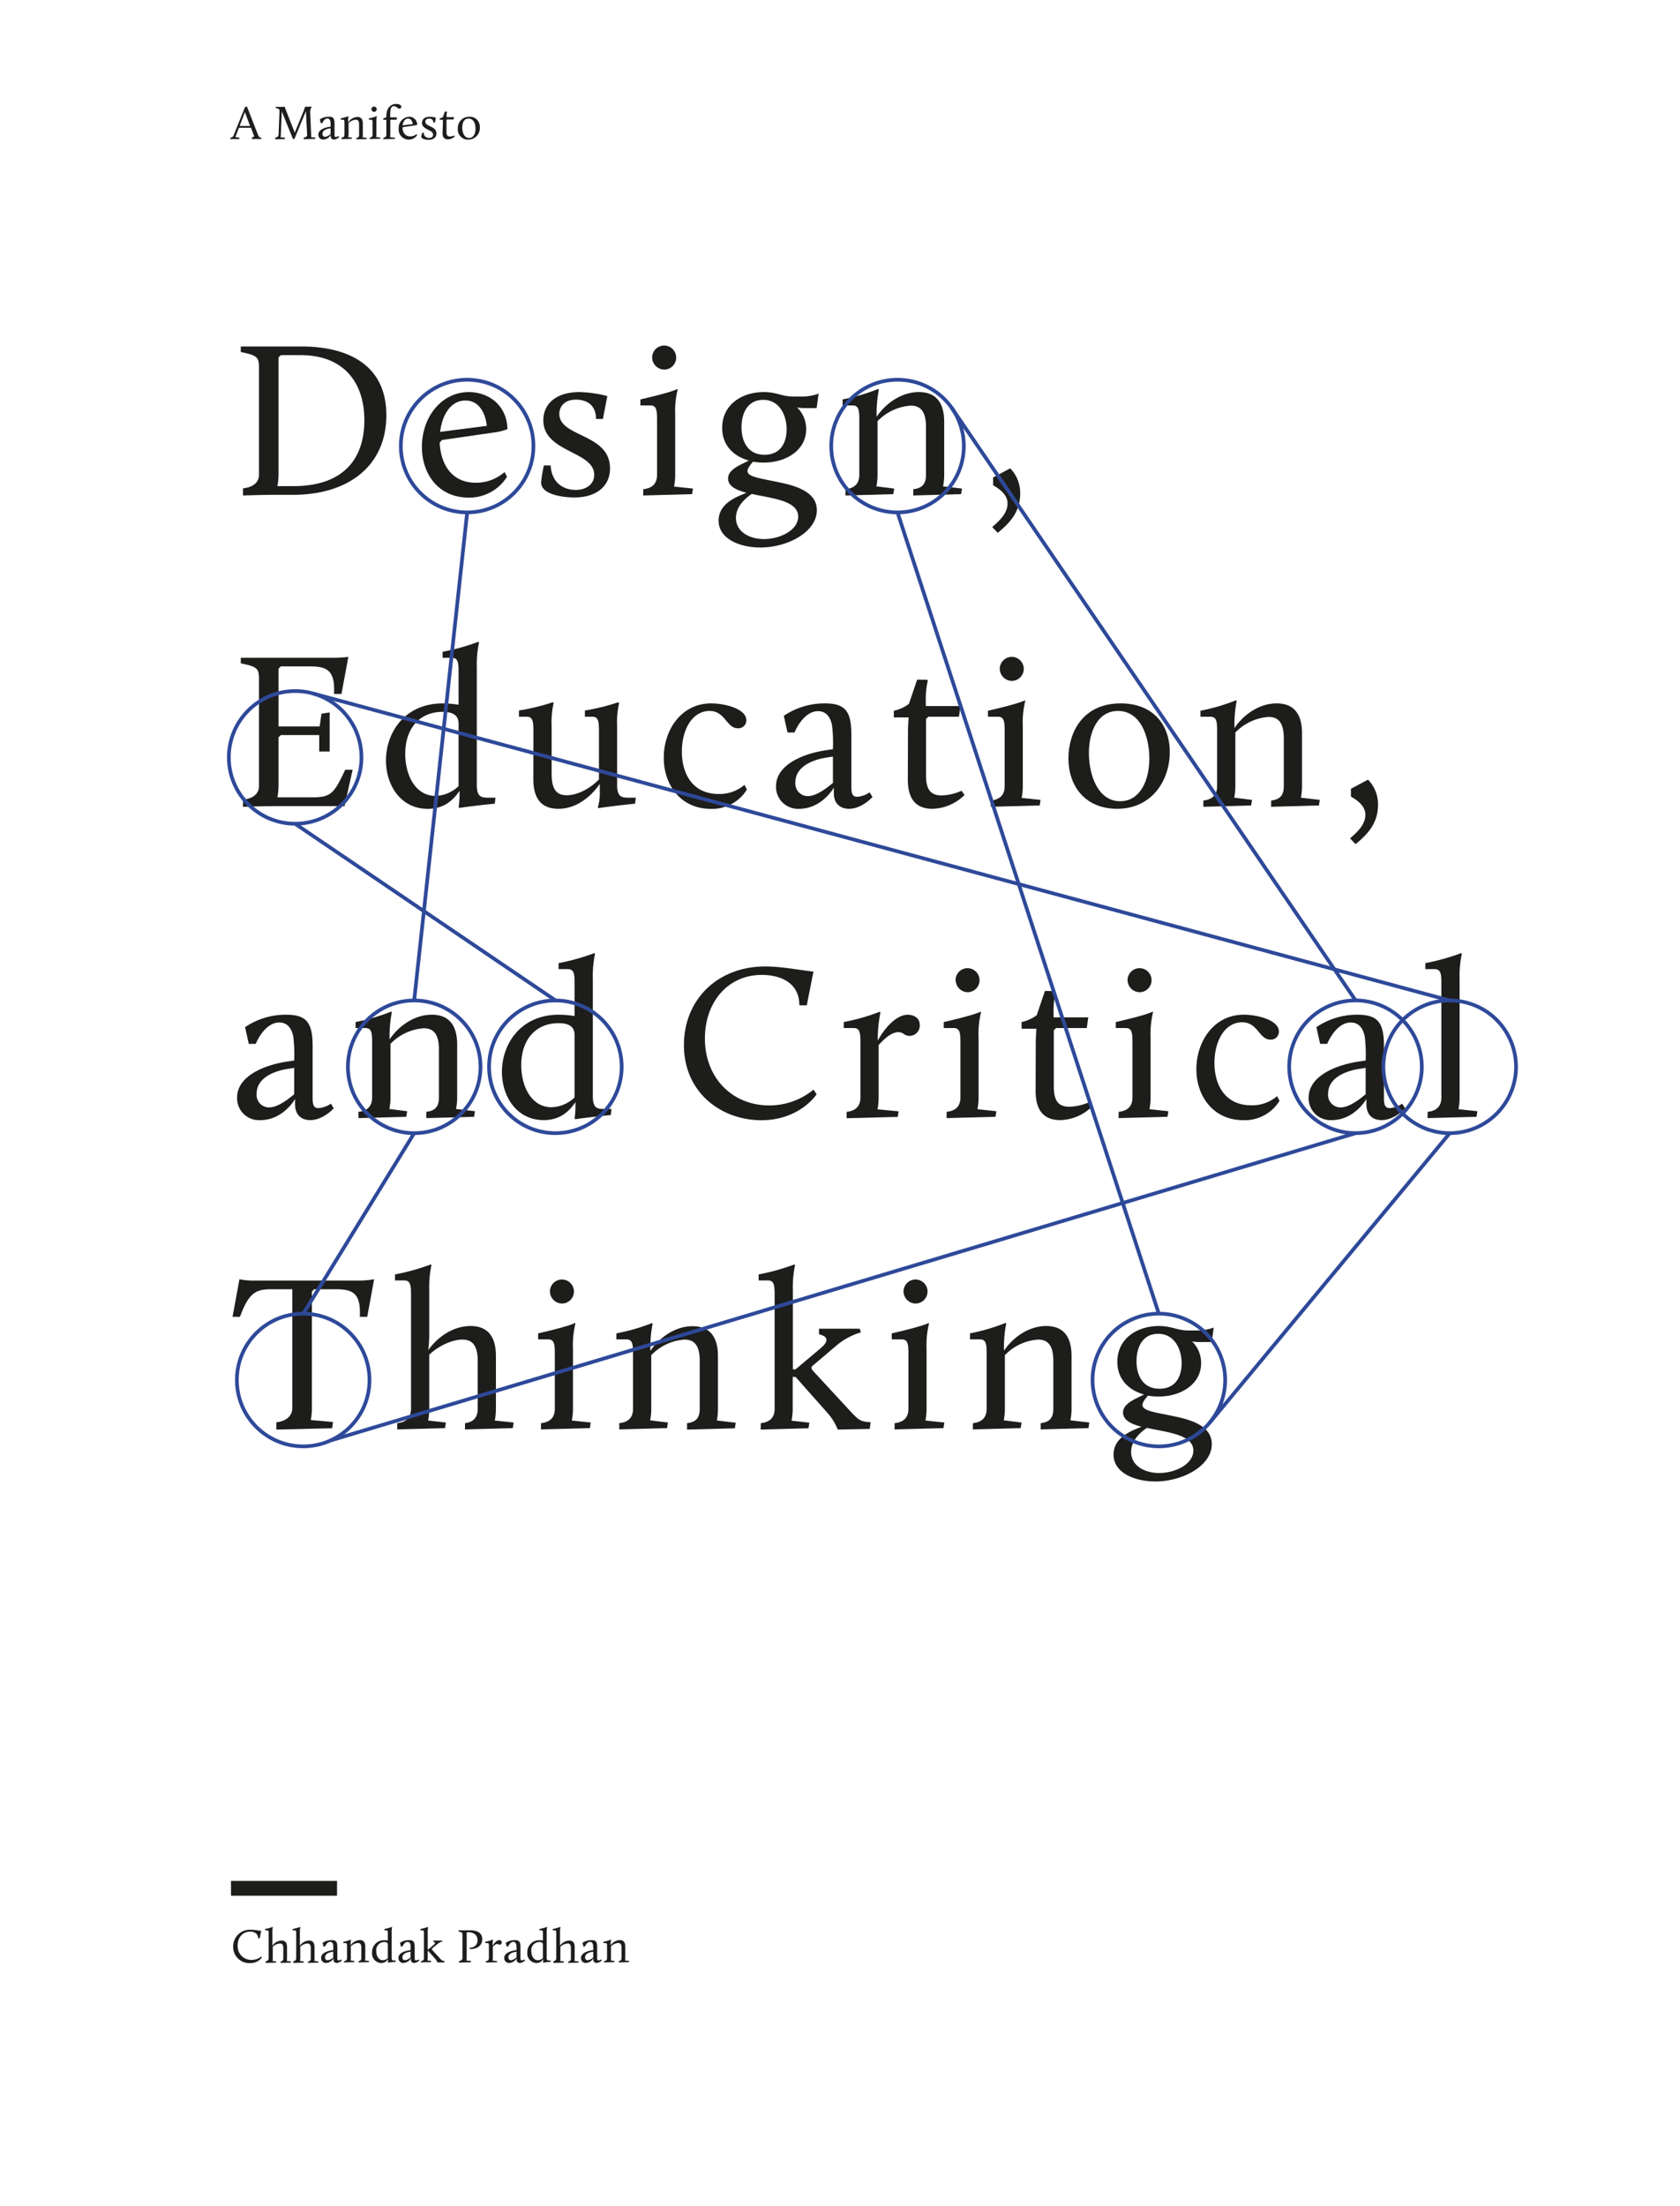 <svg id="Layer_1" data-name="Layer 1" xmlns="http://www.w3.org/2000/svg" xmlns:xlink="http://www.w3.org/1999/xlink" viewBox="0 0 453.54 595.28"><defs><style>.cls-1,.cls-4,.cls-6{fill:none;}.cls-2{fill:#fff;}.cls-3{fill:#1d1d1b;}.cls-4{stroke:#1d1d1b;stroke-width:4px;}.cls-5{clip-path:url(#clip-path);}.cls-6{stroke:#2e4999;}</style><clipPath id="clip-path"><rect class="cls-1" width="453.54" height="595.28"/></clipPath></defs><rect class="cls-2" width="453.54" height="595.28"/><path class="cls-3" d="M65.6,131.77c2.7-.3,4.32-1.56,4.32-3.72V99.37c0-2.88-.3-3.48-4.92-4.38v-1.5H81.44c11.64,0,22.86,4.38,22.86,18.54,0,13.56-10.14,21.48-25.14,21.48H74.3c-3,0-8.7.18-8.7.18Zm13.56-.6c14,0,19.2-7.8,19.2-17.76,0-10.62-5.94-17.58-17.16-17.58H75.8l-.6.6v31.38a20,20,0,0,1-.3,3.36Z"/><path class="cls-3" d="M126.56,105.79c5.16,0,10.26,3.36,10.44,10a16.17,16.17,0,0,1-2.76.78l-14.94,2.16-.6.72c.24,5.46,3,10.8,9.72,10.8a11.63,11.63,0,0,0,7.8-2.88l.66,1.26a12,12,0,0,1-10.26,5.64c-8.52,0-12.72-6.66-12.72-13.68C113.9,112.39,119.3,105.79,126.56,105.79Zm-7.74,10.74,12.6-1.62s-.48-6.84-5.76-6.84C121.64,108.07,119.36,112,118.82,116.53Z"/><path class="cls-3" d="M146.84,125.59h1.8c.36,5.1,3.9,6.6,6.78,6.6s5-1.56,5-4.08c0-6.42-13.74-6-13.74-14.7,0-4.44,3.42-7.62,9.78-7.62a32.78,32.78,0,0,1,7.5,1.08l-1.2,6.18h-1.86c0-4.92-4.14-5.22-5.4-5.22-3.24,0-4.5,2-4.5,3.84,0,6.36,13.68,5.22,13.68,14.7,0,5-3.9,7.86-9.6,7.86-2.76,0-9-.66-9-4.08A34,34,0,0,1,146.84,125.59Z"/><path class="cls-3" d="M173.66,132c2.7-.3,3.72-1.74,3.72-3.9V113.47c0-2.58-.06-4.08-1.8-4.08h-2.7v-1.62c8.76-2,10-2.82,10-2.82l.06.18a24.48,24.48,0,0,0-.66,6.84v16.08a17.68,17.68,0,0,1-.3,3.24l5.1.54-.24,1.5-13.2.36Zm2.4-35.52a3.24,3.24,0,1,1,3.24,3.24A3.31,3.31,0,0,1,176.06,96.43Z"/><path class="cls-3" d="M202.16,124.27c-4-1.14-7.2-4-7.2-8.82,0-6.24,5.28-9.66,11.22-9.66,3.48,0,4.92,1.2,7.92,1.2H217a12.93,12.93,0,0,0,4-.78l-.54,3.9h-3.18a10.29,10.29,0,0,1-2.1-.18,8.1,8.1,0,0,1,2.46,5.88c0,5.64-5.4,9-11.4,9a15.77,15.77,0,0,1-2.94-.24c-.42.48-1.5,1.68-1.5,2.52,0,1.62,3.6,2,8.28,3,5,1,10.44,2.7,10.44,7.56,0,5.88-7.86,10.08-15.24,10.08-5.4,0-11.28-2.22-11.28-7.26,0-4.62,4.8-6.42,7.56-7.5-2.82-.72-5-1.8-5-3.84C196.52,126.61,200,125.41,202.16,124.27Zm.78,9c-1.44,1-4.26,3.18-4.26,6.48,0,3.72,3.6,5.7,7.56,5.7,4.38,0,9.24-2.4,9.24-6.06,0-3.06-3.54-4.26-7.5-5.1C206.3,133.93,204.56,133.63,202.94,133.27Zm9.42-17.46c0-3.84-2-7.92-6.3-7.92s-5.88,3.66-5.88,7.44,1.74,7.38,6.18,7.38S212.36,119.35,212.36,115.81Z"/><path class="cls-3" d="M228.26,132c2.7-.3,3.72-1.74,3.72-3.9V113.47c0-2.58-.06-4.08-1.8-4.08h-2.7v-1.62a52.86,52.86,0,0,0,9.6-2.82l.18.18a33.76,33.76,0,0,0-.6,7.32c2.16-3.24,6.36-6.66,11.4-6.66,4.14,0,6.84,2.28,6.84,8.1v14.16a16.6,16.6,0,0,1-.3,3.18l5.1.6-.24,1.5-12.9.36V132c2.7-.3,3.42-1.74,3.42-3.9V115.21c0-4.56-1.74-5.76-4.14-5.76a13.75,13.75,0,0,0-8.94,4.2v14.4a16.6,16.6,0,0,1-.3,3.18l4.8.6-.24,1.5-12.9.36Z"/><path class="cls-3" d="M268.1,128.83l4.62-2.46a9.48,9.48,0,0,1,2.7,6.72c0,5-2.7,7.92-6.06,10.68l-1.5-1.56c2.1-1.8,4.14-3.78,4.14-6.36,0-1.86-1.26-3.42-3.9-4.92Z"/><path class="cls-3" d="M65.6,215.77c2.7-.3,4.32-1.56,4.32-3.72V183.37c0-2.88-.3-3.48-4.92-4.38v-1.5H89.72a37.48,37.48,0,0,0,4.32-.24l-1.86,10h-2c.3-6.18-1.68-7.44-6.48-7.44H75.8l-.6.6V196H86.3l.48-3.42,2.22-.36v10.56H86.18v-4.44H75.8l-.6.6v12.84a20,20,0,0,1-.3,3.36h9.42c5.16,0,5.88-1.14,8.88-7.44h2L93,217.51H74.3c-3,0-8.7.18-8.7.18Z"/><path class="cls-3" d="M119.54,189.79a28.77,28.77,0,0,1,4.26.36v-8.58c0-2.58-.06-4.08-1.8-4.08h-2.52v-1.62a58.81,58.81,0,0,0,9.66-2.7l.18.18a29.22,29.22,0,0,0-.6,6.84v31.62c0,3.42,1.38,3.42,3.36,3.42h1.68l-.18,1.62C127,217.51,124,218,124,218l-.18-.18a26.34,26.34,0,0,0,.24-3.18v-1.26c-1.62,2.4-4.08,4.86-8.58,4.86-7.38,0-11.28-6.48-11.28-13C104.18,197.65,109.28,189.79,119.54,189.79Zm4.26,22.32V195.25c0-2.76-2.4-3.18-4.32-3.18-6.12,0-10.08,4.38-10.08,11.34,0,5.76,2.76,11.34,8.16,11.34A9.33,9.33,0,0,0,123.8,212.11Z"/><path class="cls-3" d="M144,197.47c0-2.58-.06-4.08-1.8-4.08h-2.1v-1.68a59.39,59.39,0,0,0,9.12-2.22l.24.18a23.85,23.85,0,0,0-.54,6.3v12.84c0,4.56,1.62,5.76,4.08,5.76,2.76,0,6.12-1.62,8.7-4.26V197.47c0-2.58-.06-4.08-1.8-4.08h-2v-1.68a57.31,57.31,0,0,0,9-2.22l.24.18a23.85,23.85,0,0,0-.54,6.3v15.84c0,3.42,1.38,3.42,3.36,3.42h1.68l-.18,1.62c-6.54.66-9.84,1.2-9.84,1.2l-.24-.18a13,13,0,0,0,.54-3.24v-3.12c-2.16,3.18-6.12,6.72-11.16,6.72-4.2,0-6.78-2.28-6.78-8Z"/><path class="cls-3" d="M192,189.79c3.66,0,9.48,1.44,9.48,4.56a2.14,2.14,0,0,1-2.28,2.16c-3.06,0-3.42-4.68-7.62-4.68-4.8,0-7.5,5.16-7.5,11s2.82,11.4,9.9,11.4a10.27,10.27,0,0,0,7-2.46l.66,1.26a11,11,0,0,1-9.72,5.22c-8.4,0-12.72-6.78-12.72-13.68C179.12,197.29,183.68,189.79,192,189.79Z"/><path class="cls-3" d="M222.86,202.45l2-.3a40,40,0,0,0-.24-6.42c-.42-2.22-1.56-3.84-3.78-3.84-4.08,0-6.36,5.76-6.36,5.76H212.6l-1-4.5a19.56,19.56,0,0,1,11.1-3.36c5.64,0,7.14,2.28,7.14,8.58v13.8c0,1.92.24,2.82,1.62,2.82a6.77,6.77,0,0,0,3.3-1.2l.78,1.26s-2.82,3.18-6.36,3.18c-2.28,0-4.08-1.32-4.08-4.26v-1.44s-3.18,5.7-9.36,5.7a5.91,5.91,0,0,1-6.24-6.06C209.48,206.41,216.62,203.41,222.86,202.45Zm2,8.76v-7.08l-1.86.3c-3.42.54-8.28,2.34-8.28,6.66a3.38,3.38,0,0,0,3.36,3.72C220.46,214.81,223.34,212.53,224.9,211.21Z"/><path class="cls-3" d="M245.12,197.47c0-1.74.18-3.9.18-3.9h-4v-1.8a10.17,10.17,0,0,0,4.08-1.86l2.22-6.54,2.7.06.18.18a23,23,0,0,0-.54,6v.9h9.36l-.42,2.88h-8.28l-.6.6v15.24c0,3.48,1,5.4,4.2,5.4a14.74,14.74,0,0,0,5.4-1.26l.78,1.14a12.72,12.72,0,0,1-8.64,3.72c-4.26,0-6.66-2.4-6.66-7.86Z"/><path class="cls-3" d="M267.5,216c2.7-.3,3.72-1.74,3.72-3.9V197.47c0-2.58-.06-4.08-1.8-4.08h-2.7v-1.62c8.76-2,10-2.82,10-2.82l.06.18a24.48,24.48,0,0,0-.66,6.84v16.08a17.68,17.68,0,0,1-.3,3.24l5.1.54-.24,1.5-13.2.36Zm2.4-35.52a3.24,3.24,0,1,1,3.24,3.24A3.31,3.31,0,0,1,269.9,180.43Z"/><path class="cls-3" d="M302.54,189.79c8.76,0,13.26,5.76,13.26,13.14s-4.62,15.3-14.22,15.3c-8.46,0-13.14-5.94-13.14-13.62C288.44,197.59,292.34,189.79,302.54,189.79Zm-.12,26.4c5.1,0,7.86-5.16,7.86-11.58,0-5.94-2.4-12.78-8.46-12.78-5.52,0-7.86,5.64-7.86,11.4C294,209.23,296.42,216.19,302.42,216.19Z"/><path class="cls-3" d="M324.86,216c2.7-.3,3.72-1.74,3.72-3.9V197.47c0-2.58-.06-4.08-1.8-4.08h-2.7v-1.62a52.86,52.86,0,0,0,9.6-2.82l.18.18a33.76,33.76,0,0,0-.6,7.32c2.16-3.24,6.36-6.66,11.4-6.66,4.14,0,6.84,2.28,6.84,8.1v14.16a16.6,16.6,0,0,1-.3,3.18l5.1.6-.24,1.5-12.9.36V216c2.7-.3,3.42-1.74,3.42-3.9V199.21c0-4.56-1.74-5.76-4.14-5.76a13.75,13.75,0,0,0-8.94,4.2v14.4a16.6,16.6,0,0,1-.3,3.18l4.8.6-.24,1.5-12.9.36Z"/><path class="cls-3" d="M364.7,212.83l4.62-2.46a9.48,9.48,0,0,1,2.7,6.72c0,5-2.7,7.92-6.06,10.68l-1.5-1.56c2.1-1.8,4.14-3.78,4.14-6.36,0-1.86-1.26-3.42-3.9-4.92Z"/><path class="cls-3" d="M77.42,286.45l2-.3a40,40,0,0,0-.24-6.42c-.42-2.22-1.56-3.84-3.78-3.84-4.08,0-6.36,5.76-6.36,5.76H67.16l-1-4.5a19.56,19.56,0,0,1,11.1-3.36c5.64,0,7.14,2.28,7.14,8.58v13.8c0,1.92.24,2.82,1.62,2.82a6.77,6.77,0,0,0,3.3-1.2l.78,1.26s-2.82,3.18-6.36,3.18c-2.28,0-4.08-1.32-4.08-4.26v-1.44s-3.18,5.7-9.36,5.7A5.91,5.91,0,0,1,64,296.17C64,290.41,71.18,287.41,77.42,286.45Zm2,8.76v-7.08l-1.86.3c-3.42.54-8.28,2.34-8.28,6.66a3.38,3.38,0,0,0,3.36,3.72C75,298.81,77.9,296.53,79.46,295.21Z"/><path class="cls-3" d="M96.74,300c2.7-.3,3.72-1.74,3.72-3.9V281.47c0-2.58-.06-4.08-1.8-4.08H96v-1.62a52.86,52.86,0,0,0,9.6-2.82l.18.18a33.76,33.76,0,0,0-.6,7.32c2.16-3.24,6.36-6.66,11.4-6.66,4.14,0,6.84,2.28,6.84,8.1v14.16a16.6,16.6,0,0,1-.3,3.18l5.1.6-.24,1.5-12.9.36V300c2.7-.3,3.42-1.74,3.42-3.9V283.21c0-4.56-1.74-5.76-4.14-5.76a13.75,13.75,0,0,0-8.94,4.2v14.4a16.6,16.6,0,0,1-.3,3.18l4.8.6-.24,1.5-12.9.36Z"/><path class="cls-3" d="M150.86,273.79a28.77,28.77,0,0,1,4.26.36v-8.58c0-2.58-.06-4.08-1.8-4.08H150.8v-1.62a58.81,58.81,0,0,0,9.66-2.7l.18.18a29.22,29.22,0,0,0-.6,6.84v31.62c0,3.42,1.38,3.42,3.36,3.42h1.68l-.18,1.62c-6.54.66-9.6,1.14-9.6,1.14l-.18-.18a26.34,26.34,0,0,0,.24-3.18v-1.26c-1.62,2.4-4.08,4.86-8.58,4.86-7.38,0-11.28-6.48-11.28-13C135.5,281.65,140.6,273.79,150.86,273.79Zm4.26,22.32V279.25c0-2.76-2.4-3.18-4.32-3.18-6.12,0-10.08,4.38-10.08,11.34,0,5.76,2.76,11.34,8.16,11.34A9.33,9.33,0,0,0,155.12,296.11Z"/><path class="cls-3" d="M206.6,260.77c4.5,0,9.84,1.08,13,1.38l-1.8,9.12h-2c0-6.24-5.28-8.22-10.14-8.22-9.24,0-15.36,7.44-15.36,17.16,0,10.8,7.56,18.06,17.34,18.06A18.73,18.73,0,0,0,219.62,294l.84,1.26s-4.5,7-14.94,7c-10.68,0-20.88-7.32-20.88-20.28C184.64,269.71,193.7,260.77,206.6,260.77Z"/><path class="cls-3" d="M228.56,300c2.7-.3,3.72-1.74,3.72-3.9V281.47c0-2.58-.06-4.08-1.8-4.08h-2.7v-1.62A56.6,56.6,0,0,0,237.5,273l.18.18a38.78,38.78,0,0,0-.72,7.62c1.8-3.36,5-7,8.1-7,1.44,0,3.24.72,3.24,2.76a2.77,2.77,0,0,1-2.82,2.94c-1.38,0-1.56-1-2.94-1-2,0-4,2-5.34,3.48v14.1a17.68,17.68,0,0,1-.3,3.24l5.7.54-.24,1.5-13.8.36Z"/><path class="cls-3" d="M255.56,300c2.7-.3,3.72-1.74,3.72-3.9V281.47c0-2.58-.06-4.08-1.8-4.08h-2.7v-1.62c8.76-2,10-2.82,10-2.82l.06.18a24.48,24.48,0,0,0-.66,6.84v16.08a17.68,17.68,0,0,1-.3,3.24l5.1.54-.24,1.5-13.2.36Zm2.4-35.52a3.24,3.24,0,1,1,3.24,3.24A3.31,3.31,0,0,1,258,264.43Z"/><path class="cls-3" d="M279.62,281.47c0-1.74.18-3.9.18-3.9h-4v-1.8a10.17,10.17,0,0,0,4.08-1.86l2.22-6.54,2.7.06.18.18a23,23,0,0,0-.54,6v.9h9.36l-.42,2.88h-8.28l-.6.6v15.24c0,3.48,1,5.4,4.2,5.4a14.74,14.74,0,0,0,5.4-1.26l.78,1.14a12.72,12.72,0,0,1-8.64,3.72c-4.26,0-6.66-2.4-6.66-7.86Z"/><path class="cls-3" d="M302,300c2.7-.3,3.72-1.74,3.72-3.9V281.47c0-2.58-.06-4.08-1.8-4.08h-2.7v-1.62c8.76-2,10-2.82,10-2.82l.06.18a24.48,24.48,0,0,0-.66,6.84v16.08a17.68,17.68,0,0,1-.3,3.24l5.1.54-.24,1.5-13.2.36Zm2.4-35.52a3.24,3.24,0,1,1,3.24,3.24A3.31,3.31,0,0,1,304.4,264.43Z"/><path class="cls-3" d="M335.78,273.79c3.66,0,9.48,1.44,9.48,4.56a2.14,2.14,0,0,1-2.28,2.16c-3.06,0-3.42-4.68-7.62-4.68-4.8,0-7.5,5.16-7.5,11s2.82,11.4,9.9,11.4a10.27,10.27,0,0,0,7-2.46l.66,1.26a11,11,0,0,1-9.72,5.22c-8.4,0-12.72-6.78-12.72-13.68C322.94,281.29,327.5,273.79,335.78,273.79Z"/><path class="cls-3" d="M366.68,286.45l2-.3a40,40,0,0,0-.24-6.42c-.42-2.22-1.56-3.84-3.78-3.84-4.08,0-6.36,5.76-6.36,5.76h-1.92l-1-4.5a19.56,19.56,0,0,1,11.1-3.36c5.64,0,7.14,2.28,7.14,8.58v13.8c0,1.92.24,2.82,1.62,2.82a6.77,6.77,0,0,0,3.3-1.2l.78,1.26s-2.82,3.18-6.36,3.18c-2.28,0-4.08-1.32-4.08-4.26v-1.44s-3.18,5.7-9.36,5.7a5.91,5.91,0,0,1-6.24-6.06C353.3,290.41,360.44,287.41,366.68,286.45Zm2,8.76v-7.08l-1.86.3c-3.42.54-8.28,2.34-8.28,6.66a3.38,3.38,0,0,0,3.36,3.72C364.28,298.81,367.16,296.53,368.72,295.21Z"/><path class="cls-3" d="M385.4,300c2.7-.3,3.72-1.74,3.72-3.9V265.57c0-2.58-.06-4.08-1.8-4.08H384.8v-1.62a58.81,58.81,0,0,0,9.66-2.7l.18.18a29.22,29.22,0,0,0-.6,6.84v31.86a17.68,17.68,0,0,1-.3,3.24l5.1.54-.24,1.5-13.2.36Z"/><path class="cls-3" d="M74.6,383.77c2.7-.3,4.32-1.74,4.32-3.9v-32H73c-4.14,0-5.94,1.26-8.22,7.44h-2l1.86-10.14a19.68,19.68,0,0,0,4,.36H96.68a25.2,25.2,0,0,0,4.32-.36l-1.86,10.14h-2c.3-6.18-1.68-7.44-6.36-7.44H84.8l-.6.6v31.44a17.68,17.68,0,0,1-.3,3.24l6,.54-.24,1.68-15.06.36Z"/><path class="cls-3" d="M107.24,384c2.7-.3,3.72-1.74,3.72-3.9V349.57c0-2.58-.06-4.08-1.8-4.08h-2.52v-1.62a58.81,58.81,0,0,0,9.66-2.7l.18.18a29.22,29.22,0,0,0-.6,6.84v11.64c0,2.76-.24,4-.24,4.44,2.16-3.12,6.36-6.48,11.4-6.48,4.14,0,6.84,2.28,6.84,8.1v14.16a17.68,17.68,0,0,1-.3,3.24l5.1.54-.24,1.5-12.9.36V384c2.46-.3,3.42-1.74,3.42-3.9V367.21c0-4.56-1.74-5.76-4.14-5.76-2.76,0-6.42,1.68-8.94,4.08v14.52a17.68,17.68,0,0,1-.3,3.24l4.8.54-.24,1.5-12.9.36Z"/><path class="cls-3" d="M146.06,384c2.7-.3,3.72-1.74,3.72-3.9V365.47c0-2.58-.06-4.08-1.8-4.08h-2.7v-1.62c8.76-2,10-2.82,10-2.82l.06.18a24.48,24.48,0,0,0-.66,6.84v16.08a17.68,17.68,0,0,1-.3,3.24l5.1.54-.24,1.5-13.2.36Zm2.4-35.52a3.24,3.24,0,1,1,3.24,3.24A3.31,3.31,0,0,1,148.46,348.43Z"/><path class="cls-3" d="M167.18,384c2.7-.3,3.72-1.74,3.72-3.9V365.47c0-2.58-.06-4.08-1.8-4.08h-2.7v-1.62A52.86,52.86,0,0,0,176,357l.18.18a33.76,33.76,0,0,0-.6,7.32c2.16-3.24,6.36-6.66,11.4-6.66,4.14,0,6.84,2.28,6.84,8.1v14.16a16.6,16.6,0,0,1-.3,3.18l5.1.6-.24,1.5-12.9.36V384c2.7-.3,3.42-1.74,3.42-3.9V367.21c0-4.56-1.74-5.76-4.14-5.76a13.75,13.75,0,0,0-8.94,4.2v14.4a16.6,16.6,0,0,1-.3,3.18l4.8.6-.24,1.5-12.9.36Z"/><path class="cls-3" d="M205.4,384c2.7-.3,3.72-1.74,3.72-3.9V349.57c0-2.58-.06-4.08-1.8-4.08H204.8v-1.62a58.81,58.81,0,0,0,9.66-2.7l.18.18a29.22,29.22,0,0,0-.6,6.84v21.3h.72l6.06-5.1c1-.84,2.28-1.8,2.28-2.88,0-.72-.66-1.14-2-1.5v-1.5h11l.3,1a17.84,17.84,0,0,0-6.3,3.3l-7,5.94v.6a11,11,0,0,0,1,1.2l8.88,9.6c2.64,2.88,3.18,3.36,5.4,3.54l.66.06-.24,1.8-8.64.18a15.13,15.13,0,0,0-2.46-4.14l-8.94-10.08H214v8.58a17.68,17.68,0,0,1-.3,3.24l4.8.54-.24,1.5-12.9.36Z"/><path class="cls-3" d="M241.52,384c2.7-.3,3.72-1.74,3.72-3.9V365.47c0-2.58-.06-4.08-1.8-4.08h-2.7v-1.62c8.76-2,10-2.82,10-2.82l.06.18a24.48,24.48,0,0,0-.66,6.84v16.08a17.68,17.68,0,0,1-.3,3.24l5.1.54-.24,1.5-13.2.36Zm2.4-35.52a3.24,3.24,0,1,1,3.24,3.24A3.31,3.31,0,0,1,243.92,348.43Z"/><path class="cls-3" d="M262.64,384c2.7-.3,3.72-1.74,3.72-3.9V365.47c0-2.58-.06-4.08-1.8-4.08h-2.7v-1.62a52.86,52.86,0,0,0,9.6-2.82l.18.18a33.76,33.76,0,0,0-.6,7.32c2.16-3.24,6.36-6.66,11.4-6.66,4.14,0,6.84,2.28,6.84,8.1v14.16a16.6,16.6,0,0,1-.3,3.18l5.1.6-.24,1.5-12.9.36V384c2.7-.3,3.42-1.74,3.42-3.9V367.21c0-4.56-1.74-5.76-4.14-5.76a13.75,13.75,0,0,0-8.94,4.2v14.4a16.6,16.6,0,0,1-.3,3.18l4.8.6-.24,1.5-12.9.36Z"/><path class="cls-3" d="M308.84,376.27c-4-1.14-7.2-4-7.2-8.82,0-6.24,5.28-9.66,11.22-9.66,3.48,0,4.92,1.2,7.92,1.2h2.88a12.93,12.93,0,0,0,4-.78l-.54,3.9H323.9a10.29,10.29,0,0,1-2.1-.18,8.1,8.1,0,0,1,2.46,5.88c0,5.64-5.4,9-11.4,9a15.77,15.77,0,0,1-2.94-.24c-.42.48-1.5,1.68-1.5,2.52,0,1.62,3.6,2,8.28,3,5,1,10.44,2.7,10.44,7.56,0,5.88-7.86,10.08-15.24,10.08-5.4,0-11.28-2.22-11.28-7.26,0-4.62,4.8-6.42,7.56-7.5-2.82-.72-5-1.8-5-3.84C303.2,378.61,306.68,377.41,308.84,376.27Zm.78,9c-1.44,1-4.26,3.18-4.26,6.48,0,3.72,3.6,5.7,7.56,5.7,4.38,0,9.24-2.4,9.24-6.06,0-3.06-3.54-4.26-7.5-5.1C313,385.93,311.24,385.63,309.62,385.27ZM319,367.81c0-3.84-2-7.92-6.3-7.92s-5.88,3.66-5.88,7.44,1.74,7.38,6.18,7.38S319,371.35,319,367.81Z"/><path class="cls-3" d="M67.71,520.69c1,0,2.13.23,2.8.29l-.39,2h-.44c0-1.35-1.14-1.78-2.2-1.78-2,0-3.32,1.61-3.32,3.72a3.69,3.69,0,0,0,3.75,3.91,4.08,4.08,0,0,0,2.62-.92l.18.27a3.89,3.89,0,0,1-3.24,1.51,4.34,4.34,0,0,1-4.52-4.4A4.5,4.5,0,0,1,67.71,520.69Z"/><path class="cls-3" d="M71.71,529.17a.78.78,0,0,0,.81-.84v-6.6c0-.56,0-.89-.4-.89h-.54v-.35a13.06,13.06,0,0,0,2.09-.59l0,0a6.47,6.47,0,0,0-.13,1.49V524c0,.6,0,.86,0,1a3.15,3.15,0,0,1,2.47-1.4c.9,0,1.48.49,1.48,1.75v3.07a4.1,4.1,0,0,1-.06.7l1.1.12,0,.32-2.8.08v-.38a.75.75,0,0,0,.75-.84v-2.78c0-1-.38-1.25-.9-1.25a3.14,3.14,0,0,0-1.94.88v3.15a4.1,4.1,0,0,1-.06.7l1,.12-.06.32-2.79.08Z"/><path class="cls-3" d="M79.16,529.17a.77.77,0,0,0,.8-.84v-6.6c0-.56,0-.89-.39-.89H79v-.35a13.06,13.06,0,0,0,2.09-.59l0,0a6.47,6.47,0,0,0-.13,1.49V524c0,.6,0,.86,0,1a3.15,3.15,0,0,1,2.47-1.4c.9,0,1.48.49,1.48,1.75v3.07a4.1,4.1,0,0,1-.06.7l1.1.12,0,.32-2.8.08v-.38a.74.74,0,0,0,.74-.84v-2.78c0-1-.37-1.25-.89-1.25a3.14,3.14,0,0,0-1.94.88v3.15a3.53,3.53,0,0,1-.07.7l1,.12,0,.32-2.79.08Z"/><path class="cls-3" d="M89.51,526.25l.44-.07a9.7,9.7,0,0,0,0-1.39c-.09-.48-.34-.83-.82-.83-.89,0-1.38,1.25-1.38,1.25h-.42l-.22-1a4.28,4.28,0,0,1,2.41-.72c1.22,0,1.54.49,1.54,1.85v3c0,.41.06.61.36.61a1.44,1.44,0,0,0,.71-.26l.17.27a2.13,2.13,0,0,1-1.38.69.83.83,0,0,1-.88-.92v-.32a2.52,2.52,0,0,1-2,1.24,1.28,1.28,0,0,1-1.35-1.31C86.61,527.11,88.15,526.46,89.51,526.25Zm.44,1.9v-1.54l-.4.07c-.75.12-1.8.51-1.8,1.44a.74.74,0,0,0,.73.81A2.88,2.88,0,0,0,90,528.15Z"/><path class="cls-3" d="M92.87,529.17c.59-.06.81-.37.81-.84v-3.16c0-.56,0-.88-.39-.88H92.7v-.35a10.79,10.79,0,0,0,2.08-.62l0,0a8,8,0,0,0-.13,1.59,3.14,3.14,0,0,1,2.47-1.44c.9,0,1.49.49,1.49,1.75v3.07a3.37,3.37,0,0,1-.07.69l1.11.13-.06.32-2.79.08v-.38a.72.72,0,0,0,.74-.84v-2.78c0-1-.38-1.25-.9-1.25a2.94,2.94,0,0,0-1.93.91v3.12a3.37,3.37,0,0,1-.07.69l1,.13,0,.32-2.8.08Z"/><path class="cls-3" d="M103.78,523.51a6.81,6.81,0,0,1,.92.07v-1.85c0-.56,0-.89-.39-.89h-.54v-.35a13.06,13.06,0,0,0,2.09-.59l0,0a6.47,6.47,0,0,0-.13,1.49v6.85c0,.74.3.74.73.74h.36l0,.35c-1.42.14-2.08.25-2.08.25l0,0a6.08,6.08,0,0,0,0-.69v-.28a2.1,2.1,0,0,1-1.85,1.06,2.58,2.58,0,0,1-2.45-2.82A3.22,3.22,0,0,1,103.78,523.51Zm.92,4.83v-3.65c0-.6-.52-.69-.93-.69a2.18,2.18,0,0,0-2.19,2.46c0,1.25.6,2.45,1.77,2.45A2,2,0,0,0,104.7,528.34Z"/><path class="cls-3" d="M110.4,526.25l.44-.07a9.7,9.7,0,0,0,0-1.39c-.09-.48-.34-.83-.82-.83-.89,0-1.38,1.25-1.38,1.25h-.42l-.22-1a4.28,4.28,0,0,1,2.41-.72c1.22,0,1.54.49,1.54,1.85v3c0,.41.06.61.36.61a1.44,1.44,0,0,0,.71-.26l.17.27a2.13,2.13,0,0,1-1.38.69.83.83,0,0,1-.88-.92v-.32a2.52,2.52,0,0,1-2,1.24,1.28,1.28,0,0,1-1.35-1.31C107.5,527.11,109,526.46,110.4,526.25Zm.44,1.9v-1.54l-.4.07c-.75.12-1.8.51-1.8,1.44a.74.74,0,0,0,.73.81A2.88,2.88,0,0,0,110.84,528.15Z"/><path class="cls-3" d="M113.63,529.17c.59-.06.81-.37.81-.84v-6.6c0-.56,0-.89-.39-.89h-.55v-.35a13,13,0,0,0,2.1-.59l0,0a6.47,6.47,0,0,0-.13,1.49V526h.15l1.31-1.1c.21-.19.5-.39.5-.63s-.14-.24-.43-.32v-.33h2.38l.06.21a3.92,3.92,0,0,0-1.36.72l-1.51,1.28V526a2.55,2.55,0,0,0,.21.26l1.92,2.08c.57.63.69.73,1.17.77h.15l-.06.39-1.87,0a3.35,3.35,0,0,0-.53-.9l-1.94-2.18h-.15v1.86a3.53,3.53,0,0,1-.07.7l1,.12,0,.32-2.8.08Z"/><path class="cls-3" d="M123.92,529.14c.57-.07.93-.37.93-.81v-6.22c0-.62-.06-.75-1.06-.94v-.33H127c1.5,0,3.19.48,3.19,2.39,0,2.1-2,2.79-3.37,2.64v-.36a1.91,1.91,0,0,0,2.09-2c0-1.56-1.22-2.16-2.6-2.16h-.19l-.13.13v6.85a3,3,0,0,1-.07.66l1.24.12-.06.36-3.19.08Z"/><path class="cls-3" d="M131.17,529.17c.59-.06.81-.37.81-.84v-3.16c0-.56,0-.88-.39-.88H131v-.35a11.65,11.65,0,0,0,2.11-.62l0,0A8.21,8.21,0,0,0,133,525c.39-.72,1.08-1.5,1.76-1.5a.62.62,0,0,1,.7.59.61.61,0,0,1-.61.64c-.3,0-.34-.22-.64-.22s-.87.43-1.16.75v3.06a4.1,4.1,0,0,1-.06.7l1.23.12-.05.32-3,.08Z"/><path class="cls-3" d="M139,526.25l.44-.07a9.7,9.7,0,0,0-.05-1.39c-.09-.48-.34-.83-.82-.83-.89,0-1.38,1.25-1.38,1.25h-.42l-.22-1a4.28,4.28,0,0,1,2.41-.72c1.22,0,1.55.49,1.55,1.85v3c0,.41.05.61.35.61a1.44,1.44,0,0,0,.71-.26l.17.27a2.13,2.13,0,0,1-1.38.69.83.83,0,0,1-.88-.92v-.32a2.52,2.52,0,0,1-2,1.24,1.28,1.28,0,0,1-1.35-1.31C136.06,527.11,137.61,526.46,139,526.25Zm.44,1.9v-1.54l-.4.07c-.74.12-1.8.51-1.8,1.44a.74.74,0,0,0,.73.81A2.88,2.88,0,0,0,139.4,528.15Z"/><path class="cls-3" d="M145.64,523.51a6.81,6.81,0,0,1,.92.07v-1.85c0-.56,0-.89-.39-.89h-.54v-.35a13.06,13.06,0,0,0,2.09-.59l0,0a6.47,6.47,0,0,0-.13,1.49v6.85c0,.74.3.74.73.74h.36l0,.35c-1.42.14-2.08.25-2.08.25l0,0a6.08,6.08,0,0,0,.05-.69v-.28a2.1,2.1,0,0,1-1.85,1.06,2.58,2.58,0,0,1-2.45-2.82A3.22,3.22,0,0,1,145.64,523.51Zm.92,4.83v-3.65c0-.6-.52-.69-.93-.69a2.18,2.18,0,0,0-2.19,2.46c0,1.25.6,2.45,1.77,2.45A2,2,0,0,0,146.56,528.34Z"/><path class="cls-3" d="M149.36,529.17a.77.77,0,0,0,.8-.84v-6.6c0-.56,0-.89-.39-.89h-.54v-.35a13.06,13.06,0,0,0,2.09-.59l0,0a6.47,6.47,0,0,0-.13,1.49V524c0,.6,0,.86,0,1a3.15,3.15,0,0,1,2.47-1.4c.89,0,1.48.49,1.48,1.75v3.07a3.53,3.53,0,0,1-.07.7l1.11.12,0,.32-2.8.08v-.38a.74.74,0,0,0,.74-.84v-2.78c0-1-.37-1.25-.89-1.25a3.14,3.14,0,0,0-1.94.88v3.15a3.53,3.53,0,0,1-.07.7l1,.12,0,.32-2.79.08Z"/><path class="cls-3" d="M159.71,526.25l.44-.07a9.7,9.7,0,0,0-.05-1.39c-.1-.48-.34-.83-.82-.83-.89,0-1.38,1.25-1.38,1.25h-.42l-.22-1a4.28,4.28,0,0,1,2.41-.72c1.22,0,1.54.49,1.54,1.85v3c0,.41.06.61.35.61a1.45,1.45,0,0,0,.72-.26l.17.27a2.13,2.13,0,0,1-1.38.69.83.83,0,0,1-.88-.92v-.32a2.52,2.52,0,0,1-2,1.24,1.28,1.28,0,0,1-1.35-1.31C156.81,527.11,158.35,526.46,159.71,526.25Zm.44,1.9v-1.54l-.41.07c-.74.12-1.79.51-1.79,1.44a.74.74,0,0,0,.73.81A2.88,2.88,0,0,0,160.15,528.15Z"/><path class="cls-3" d="M163.07,529.17c.59-.06.81-.37.81-.84v-3.16c0-.56,0-.88-.39-.88h-.59v-.35a10.79,10.79,0,0,0,2.08-.62l0,0a7.09,7.09,0,0,0-.13,1.59,3.14,3.14,0,0,1,2.47-1.44c.9,0,1.48.49,1.48,1.75v3.07a3.9,3.9,0,0,1-.06.69l1.1.13,0,.32-2.79.08v-.38a.72.72,0,0,0,.74-.84v-2.78c0-1-.38-1.25-.9-1.25a3,3,0,0,0-1.94.91v3.12a3.9,3.9,0,0,1-.06.69l1,.13,0,.32-2.8.08Z"/><path class="cls-3" d="M62.19,37.14a.93.93,0,0,0,.87-.59l3.09-7.67.53-.12,2.88,7.39c.36.88.59,1,1,1l0,.35h-.56l-2,0v-.44c.36,0,.68-.12.54-.51l-.79-2.08H64.61l-.17.13L63.55,37l1.1.16-.05.36H62.19Zm3.94-6.92L64.69,34h2.82l-1.12-3C66.29,30.75,66.18,30.41,66.13,30.22Z"/><path class="cls-3" d="M74.27,37.14c.59-.07.91-.33.94-.81l.24-6.22c0-.62,0-.75-1-.94v-.33h1a13.22,13.22,0,0,0,1.43-.05l0,.05A10.87,10.87,0,0,0,77.3,30l2,5.09c.09.22.18.51.25.74l2.52-6.13c.1-.28.28-.9.28-.9h.34a10.22,10.22,0,0,0,1.41-.05l.06.05a2.52,2.52,0,0,0-.42,1.64L84,36.37a3.4,3.4,0,0,1,0,.66l1.15.08-.06.36-3.1.08v-.41c.57-.07.95-.33.93-.77L82.58,30l-3.12,7.55-.41-.15-3-7.39,0,.51-.23,5.85a4,4,0,0,1-.09.7l1.19.08,0,.36-2.56.08Z"/><path class="cls-3" d="M88.8,34.25l.45-.07a8.52,8.52,0,0,0-.06-1.39c-.09-.48-.33-.83-.81-.83C87.49,32,87,33.21,87,33.21h-.42l-.22-1a4.28,4.28,0,0,1,2.41-.72c1.22,0,1.54.49,1.54,1.86v3c0,.41,0,.61.35.61a1.5,1.5,0,0,0,.72-.26l.17.27a2.13,2.13,0,0,1-1.38.69.83.83,0,0,1-.88-.92v-.32a2.52,2.52,0,0,1-2,1.24,1.28,1.28,0,0,1-1.35-1.31C85.91,35.11,87.45,34.46,88.8,34.25Zm.45,1.9V34.61l-.41.07c-.74.12-1.79.51-1.79,1.44a.74.74,0,0,0,.73.81A2.92,2.92,0,0,0,89.25,36.15Z"/><path class="cls-3" d="M92.17,37.17c.59-.06.81-.37.81-.84V33.17c0-.56,0-.88-.39-.88H92v-.35a11.74,11.74,0,0,0,2.08-.62l0,0A7.09,7.09,0,0,0,94,33a3.14,3.14,0,0,1,2.47-1.44c.9,0,1.48.49,1.48,1.75v3.07a3.9,3.9,0,0,1-.06.69l1.1.13,0,.32-2.79.08v-.38a.72.72,0,0,0,.74-.84V33.55c0-1-.38-1.25-.9-1.25a3,3,0,0,0-1.94.91v3.12A3.9,3.9,0,0,1,94,37l1,.13,0,.32-2.8.08Z"/><path class="cls-3" d="M99.76,37.17c.59-.06.81-.37.81-.84V33.17c0-.56,0-.88-.39-.88h-.59v-.35a11.07,11.07,0,0,0,2.17-.62l0,0a5.11,5.11,0,0,0-.15,1.49v3.48a4.1,4.1,0,0,1-.06.7l1.1.12,0,.32-2.86.08Zm.52-7.69a.71.71,0,1,1,.7.7A.72.72,0,0,1,100.28,29.48Z"/><path class="cls-3" d="M103.49,37.17c.59-.06.81-.37.81-.84v-4h-.82v-.39l.82-.29V31.3c0-1.94,1-3.25,2.65-3.25.63,0,1.39.22,1.39.77a.5.5,0,0,1-.54.49c-.47,0-.76-.66-1.46-.66s-1,.62-1,2.3v.71h1.83l-.11.63H105.5l-.13.13v3.91a3.53,3.53,0,0,1-.07.7l1.37.12-.06.32-3.12.08Z"/><path class="cls-3" d="M110.37,31.51a2.15,2.15,0,0,1,2.26,2.15,3.7,3.7,0,0,1-.59.17l-3.24.47-.13.16c0,1.18.65,2.34,2.1,2.34a2.5,2.5,0,0,0,1.69-.63l.15.28a2.62,2.62,0,0,1-2.23,1.22,2.73,2.73,0,0,1-2.75-3A3,3,0,0,1,110.37,31.51Zm-1.68,2.32,2.73-.35s-.1-1.48-1.24-1.48C109.3,32,108.81,32.86,108.69,33.83Z"/><path class="cls-3" d="M114,35.8h.39a1.39,1.39,0,0,0,1.46,1.43c.64,0,1.08-.34,1.08-.89,0-1.39-3-1.3-3-3.18,0-1,.74-1.65,2.12-1.65a7.15,7.15,0,0,1,1.62.23l-.26,1.34H117A1.06,1.06,0,0,0,115.82,32c-.7,0-1,.43-1,.83,0,1.38,3,1.13,3,3.19,0,1.07-.85,1.7-2.08,1.7-.6,0-2-.14-2-.89A7.15,7.15,0,0,1,114,35.8Z"/><path class="cls-3" d="M119.57,33.17c0-.38,0-.84,0-.84h-.85v-.39a2.18,2.18,0,0,0,.88-.41l.48-1.42.59,0,0,0a5.21,5.21,0,0,0-.11,1.3v.19h2l-.1.63h-1.79l-.13.13v3.3c0,.75.22,1.17.91,1.17a3.19,3.19,0,0,0,1.17-.27l.17.24a2.75,2.75,0,0,1-1.87.81c-.93,0-1.45-.52-1.45-1.7Z"/><path class="cls-3" d="M126.66,31.51a2.66,2.66,0,0,1,2.87,2.84,3.09,3.09,0,0,1-3.08,3.32,2.73,2.73,0,0,1-2.85-3A3,3,0,0,1,126.66,31.51Zm0,5.72c1.11,0,1.71-1.12,1.71-2.51S127.82,32,126.5,32s-1.7,1.22-1.7,2.47S125.33,37.23,126.63,37.23Z"/><line class="cls-4" x1="62.36" y1="509.51" x2="90.99" y2="509.51"/><g class="cls-5"><circle class="cls-6" cx="126.11" cy="120.36" r="17.9"/><circle class="cls-6" cx="242.3" cy="120.36" r="17.9"/><circle class="cls-6" cx="79.68" cy="204.36" r="17.9"/><circle class="cls-6" cx="111.82" cy="287.85" r="17.9"/><circle class="cls-6" cx="81.85" cy="372.36" r="17.9"/><circle class="cls-6" cx="312.85" cy="372.36" r="17.9" transform="translate(-150.89 518.9) rotate(-67.5)"/><circle class="cls-6" cx="365.95" cy="287.85" r="17.9" transform="translate(-40.04 515.78) rotate(-67.5)"/><circle class="cls-6" cx="149.93" cy="287.85" r="17.9"/><circle class="cls-6" cx="391.38" cy="287.85" r="17.9" transform="translate(-24.34 539.28) rotate(-67.5)"/></g><line class="cls-6" x1="81.85" y1="354.52" x2="111.82" y2="305.74"/><line class="cls-6" x1="89.2" y1="388.68" x2="365.95" y2="305.76"/><line class="cls-6" x1="365.95" y1="269.91" x2="256.91" y2="110.03"/><line class="cls-6" x1="242.3" y1="138.27" x2="312.85" y2="354.49"/><line class="cls-6" x1="326.47" y1="384" x2="391.38" y2="305.76"/><line class="cls-6" x1="391.38" y1="269.96" x2="84.63" y2="187.16"/><line class="cls-6" x1="79.68" y1="222.28" x2="149.93" y2="269.91"/><line class="cls-6" x1="126.11" y1="138.38" x2="111.82" y2="269.91"/></svg>